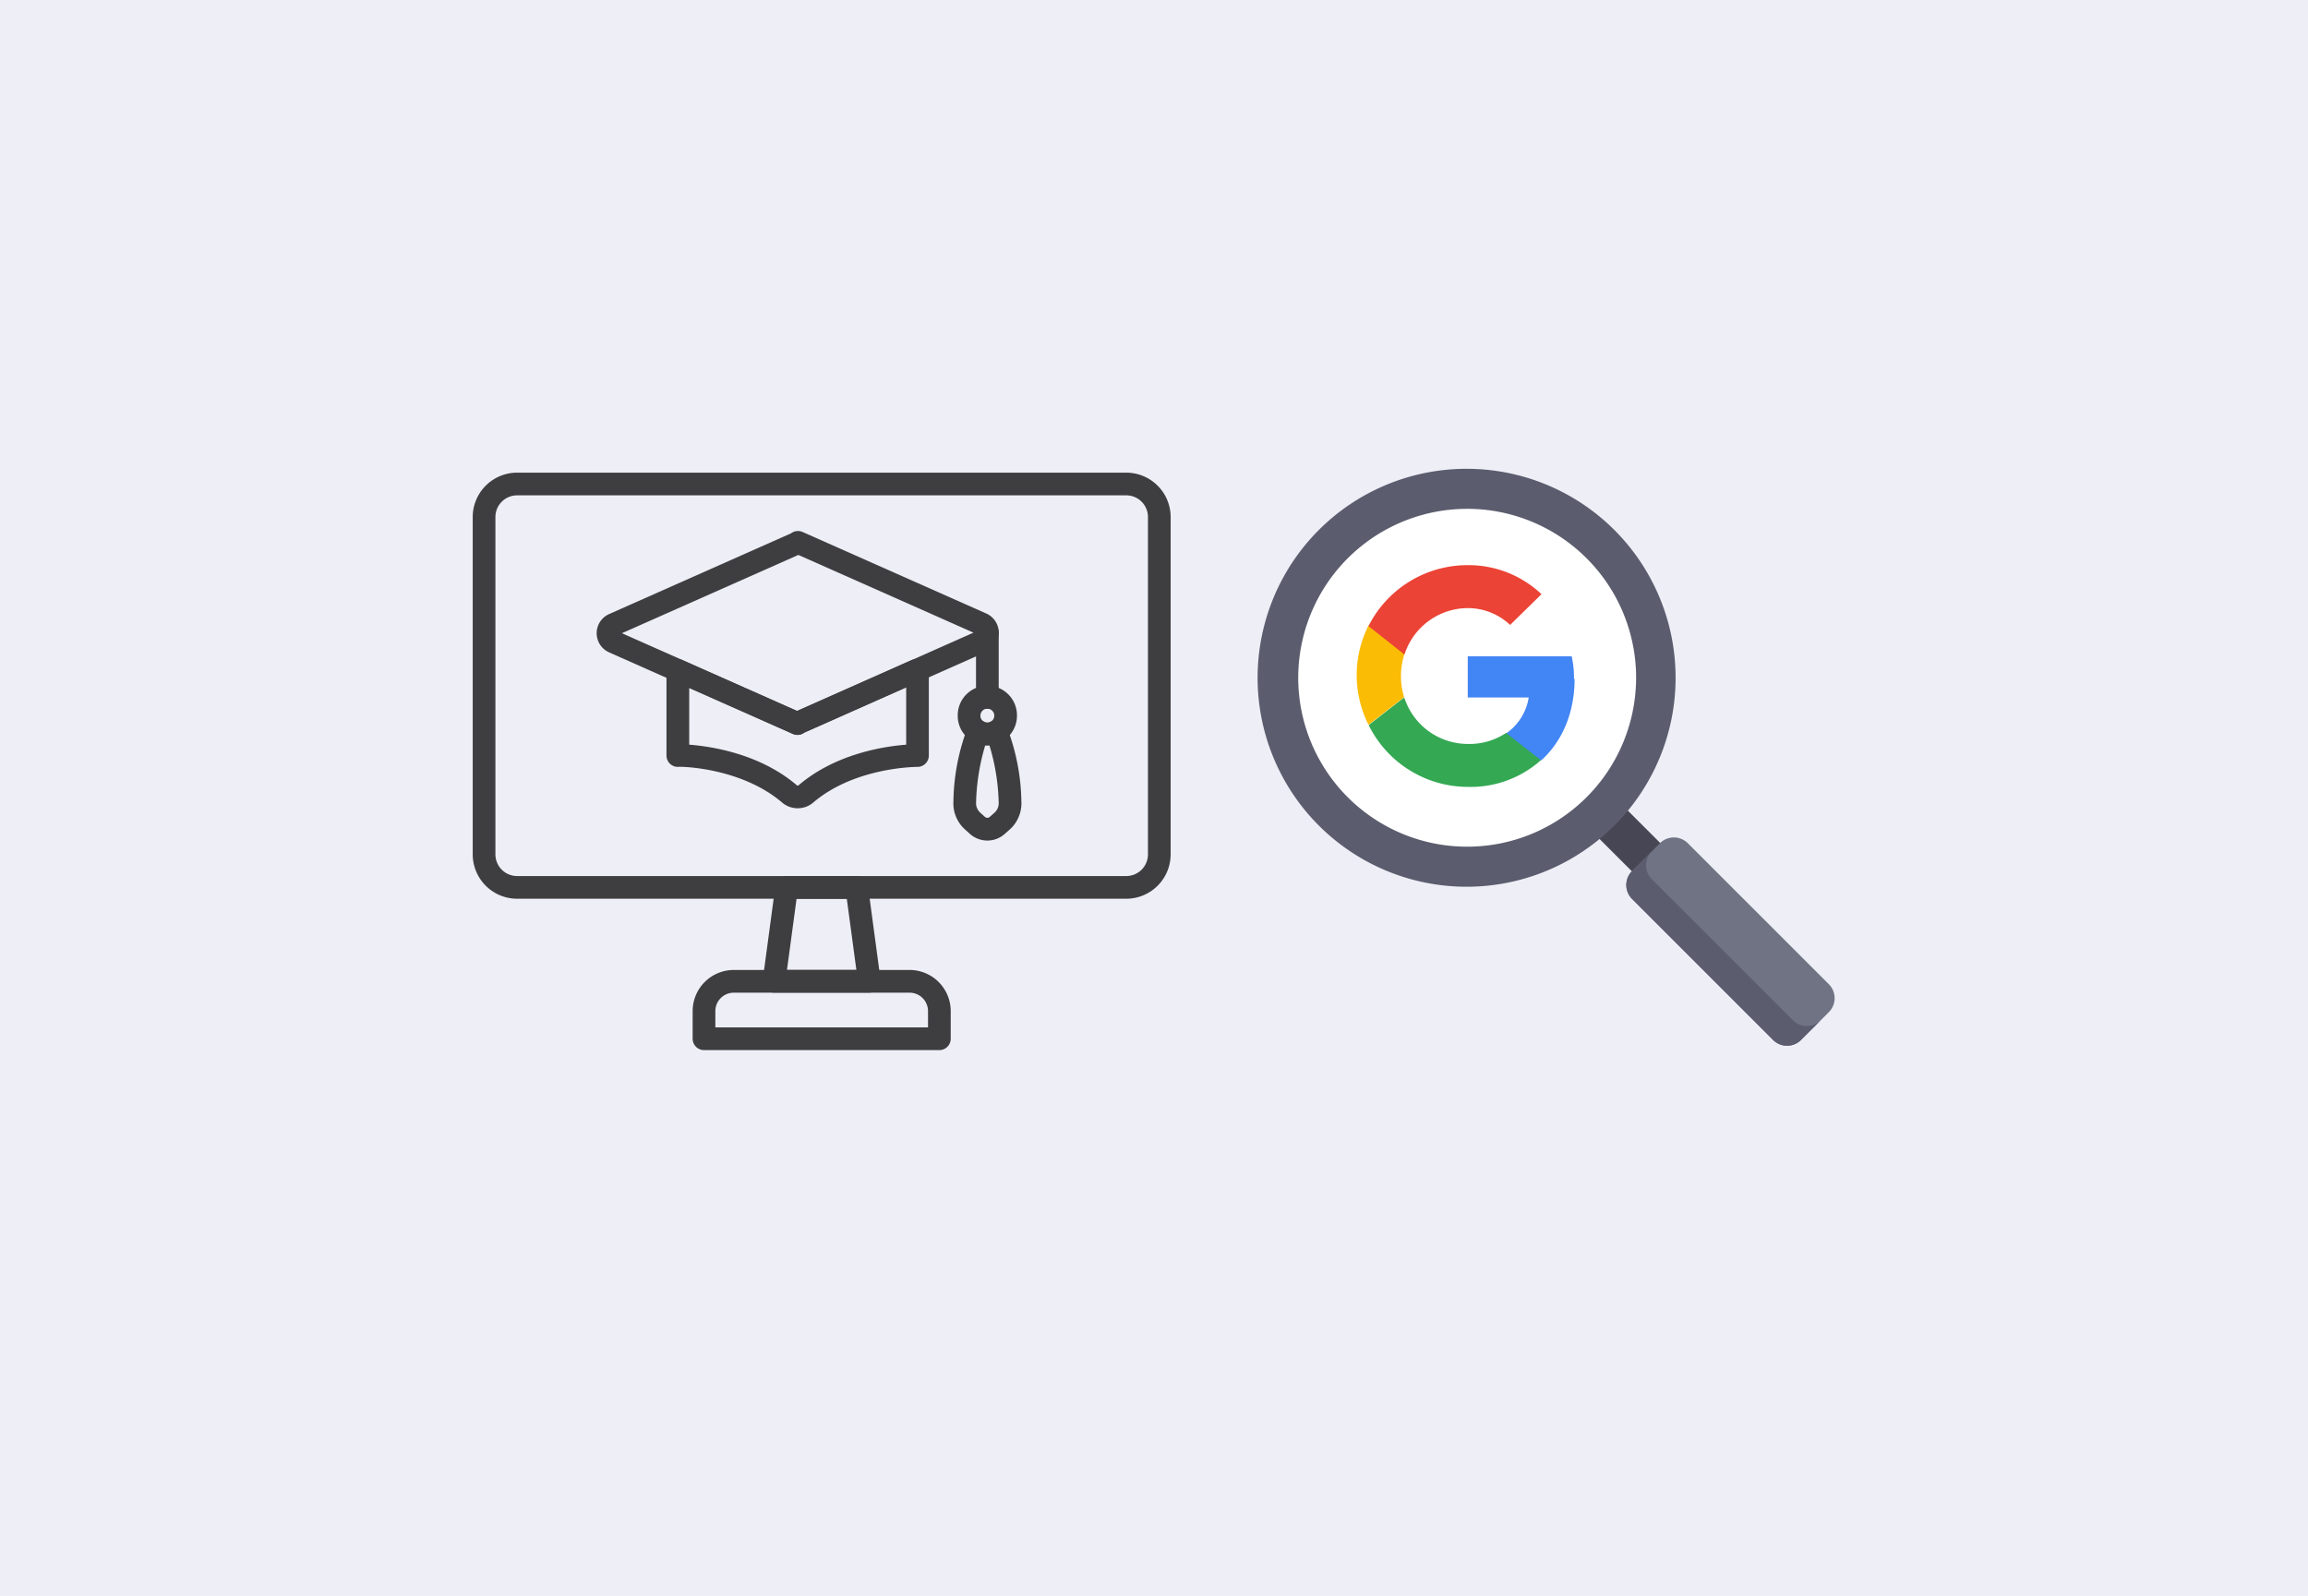 <svg height="287" viewBox="0 0 415 287" width="415" xmlns="http://www.w3.org/2000/svg" xmlns:xlink="http://www.w3.org/1999/xlink"><clipPath id="a"><path d="m0 0h125.492v103.842h-125.492z"/></clipPath><path d="m0 0h415v287h-415z" fill="#edeef6"/><path d="m84.3 28a31 31 0 1 1 -31 31 31 31 0 0 1 31-31" fill="#fff" transform="translate(178.882 62.568)"/><path d="m0 0h7.203v15.189h-7.203z" fill="#464655" transform="matrix(.707 -.707 .707 .707 284.492 147.754)"/><path d="m137.41 121.931-25.366-25.366a3.549 3.549 0 0 1 0-5.011l5.011-5.011a3.549 3.549 0 0 1 5.011 0l25.367 25.366a3.549 3.549 0 0 1 0 5.011l-5.011 5.011a3.549 3.549 0 0 1 -5.011 0z" fill="#707384" transform="translate(181.415 65.092)"/><path d="m85.08 97.16a37.58 37.58 0 1 1 37.58-37.58 37.58 37.58 0 0 1 -37.58 37.58m0-67.957a30.377 30.377 0 1 0 21.547 8.86 30.377 30.377 0 0 0 -21.547-8.863z" fill="#5b5d6e" transform="translate(178.628 62.305)"/><path d="m140.959 118.277-25.366-25.366a3.549 3.549 0 0 1 0-5.011l-3.549 3.549a3.549 3.549 0 0 0 0 5.011l25.367 25.367a3.549 3.549 0 0 0 5.011 0l3.549-3.549a3.549 3.549 0 0 1 -5.011 0" fill="#5b5d6e" transform="translate(181.415 65.197)"/><path d="m102.8 58.371a17.016 17.016 0 0 0 -.418-4.071h-18.682v7.412h10.961a9.708 9.708 0 0 1 -4.071 6.472v.209l5.95 4.593h.418c3.758-3.445 5.95-8.56 5.95-14.614" fill="#4285f4" transform="translate(180.216 63.722)"/><path d="m84.446 77.472a19 19 0 0 0 13.154-4.802l-6.263-4.906a11.8 11.8 0 0 1 -6.89 1.983 12 12 0 0 1 -11.379-8.247h-.209l-6.159 4.8v.209a19.938 19.938 0 0 0 17.746 10.963" fill="#34a853" transform="translate(179.47 64.038)"/><path d="m73.161 62.049a12.213 12.213 0 0 1 -.626-3.967 12.84 12.84 0 0 1 .626-3.967v-.315l-6.261-4.8h-.209a19.834 19.834 0 0 0 0 17.85l6.472-5.011" fill="#fbbc05" transform="translate(179.376 63.49)"/><path d="m84.45 46.325a11.065 11.065 0 0 1 7.62 3.027l5.637-5.533a19.1 19.1 0 0 0 -13.361-5.219 19.938 19.938 0 0 0 -17.746 10.961l6.472 5.115a12 12 0 0 1 11.378-8.351" fill="#eb4335" transform="translate(179.466 63.033)"/><g clip-path="url(#a)" fill="#3e3d40" transform="translate(85 85)"><path d="m49.124 42.814a1.853 1.853 0 0 1 -.755-.157l-33.094-14.691a3.767 3.767 0 0 1 -.019-6.865l32.736-14.533c.031-.022.061-.043.1-.063a2.049 2.049 0 0 1 1.934-.205l33.1 14.692a3.767 3.767 0 0 1 .017 6.867l-.017.007-32.726 14.523c-.029.022-.06.043-.091.063a2.191 2.191 0 0 1 -1.187.362m-31.531-18.286 31.494 13.981 31.723-14.082-31.493-13.979z" transform="translate(9.236 4.346)"/><path d="m43.993 46.458a4.3 4.3 0 0 1 -2.793-1.021c-7.468-6.39-18.531-6.515-18.737-6.418h-.014a2.044 2.044 0 0 1 -2.049-2.041v-15.3a2.043 2.043 0 0 1 2.871-1.867l20.6 9.152 20.611-9.152a2.032 2.032 0 0 1 .828-.176h.225a2.04 2.04 0 0 1 2.039 2.042v15.3a2.041 2.041 0 0 1 -2.041 2.041c-.01 0-.015 0-.02 0-.33 0-11.307.065-18.729 6.416a4.294 4.294 0 0 1 -2.8 1.023m-19.497-11.432c3.94.3 12.7 1.605 19.364 7.311a.238.238 0 0 0 .289 0c6.664-5.7 15.422-7.012 19.362-7.309v-10.314l-18.302 8.129c-.031.02-.06.043-.092.061a2.041 2.041 0 0 1 -1.94.2l-18.681-8.289z" transform="translate(14.44 13.894)"/><path d="m55.031 31.356a2.039 2.039 0 0 1 -2.039-2.041v-11.59a2.04 2.04 0 1 1 4.08 0v11.59a2.04 2.04 0 0 1 -2.041 2.041" transform="translate(37.504 11.1)"/><path d="m56.392 33.137a5.174 5.174 0 0 1 -2.692-.747 5.232 5.232 0 0 1 -2.633-4.58 5.326 5.326 0 1 1 10.651 0 5.265 5.265 0 0 1 -2.707 4.623 5.084 5.084 0 0 1 -2.618.7m0-6.59a1.256 1.256 0 0 0 -1.245 1.264 1.172 1.172 0 0 0 .6 1.05 1.14 1.14 0 0 0 1.219.043 1.215 1.215 0 0 0 .673-1.093 1.257 1.257 0 0 0 -1.245-1.264" transform="translate(36.141 15.899)"/><path d="m56.721 47.712a4.713 4.713 0 0 1 -3.168-1.219l-.861-.779a6.3 6.3 0 0 1 -2.076-5.014 38.766 38.766 0 0 1 2.584-13.392 2.043 2.043 0 0 1 2.942-.949 1.206 1.206 0 0 0 1.146 0 2.042 2.042 0 0 1 2.941.949 38.833 38.833 0 0 1 2.608 13.4 6.311 6.311 0 0 1 -2.09 5.016l-.885.782a4.676 4.676 0 0 1 -3.141 1.207m-.383-17.134a38.886 38.886 0 0 0 -1.646 10.3 2.287 2.287 0 0 0 .727 1.8l.868.782a.643.643 0 0 0 .859 0l.89-.787a2.273 2.273 0 0 0 .722-1.785v-.007a38.614 38.614 0 0 0 -1.667-10.3 5.039 5.039 0 0 1 -.753 0" transform="translate(35.817 18.445)"/><path d="m117.514 76.622h-109.535a7.988 7.988 0 0 1 -7.979-7.98v-60.663a7.988 7.988 0 0 1 7.979-7.979h109.535a7.988 7.988 0 0 1 7.979 7.979v60.663a7.988 7.988 0 0 1 -7.979 7.98m-109.535-72.541a3.9 3.9 0 0 0 -3.9 3.9v60.661a3.9 3.9 0 0 0 3.9 3.9h109.535a3.9 3.9 0 0 0 3.9-3.9v-60.663a3.9 3.9 0 0 0 -3.9-3.9z"/><path d="m49.711 63.436h-17.141a2.043 2.043 0 0 1 -2.024-2.314l2.268-16.869a2.039 2.039 0 0 1 2.024-1.768h12.6a2.039 2.039 0 0 1 2.022 1.768l2.268 16.869a2.043 2.043 0 0 1 -2.022 2.314m-14.806-4.081h12.478l-1.72-12.787h-9.035z" transform="translate(21.606 30.068)"/><path d="m67.518 66.78h-42.318a2.043 2.043 0 0 1 -2.042-2.042v-4.975a7.4 7.4 0 0 1 7.393-7.393h31.615a7.4 7.4 0 0 1 7.393 7.393v4.975a2.041 2.041 0 0 1 -2.041 2.042m-40.281-4.08h38.242v-2.937a3.317 3.317 0 0 0 -3.313-3.311h-31.617a3.315 3.315 0 0 0 -3.311 3.311z" transform="translate(16.388 37.063)"/></g></svg>